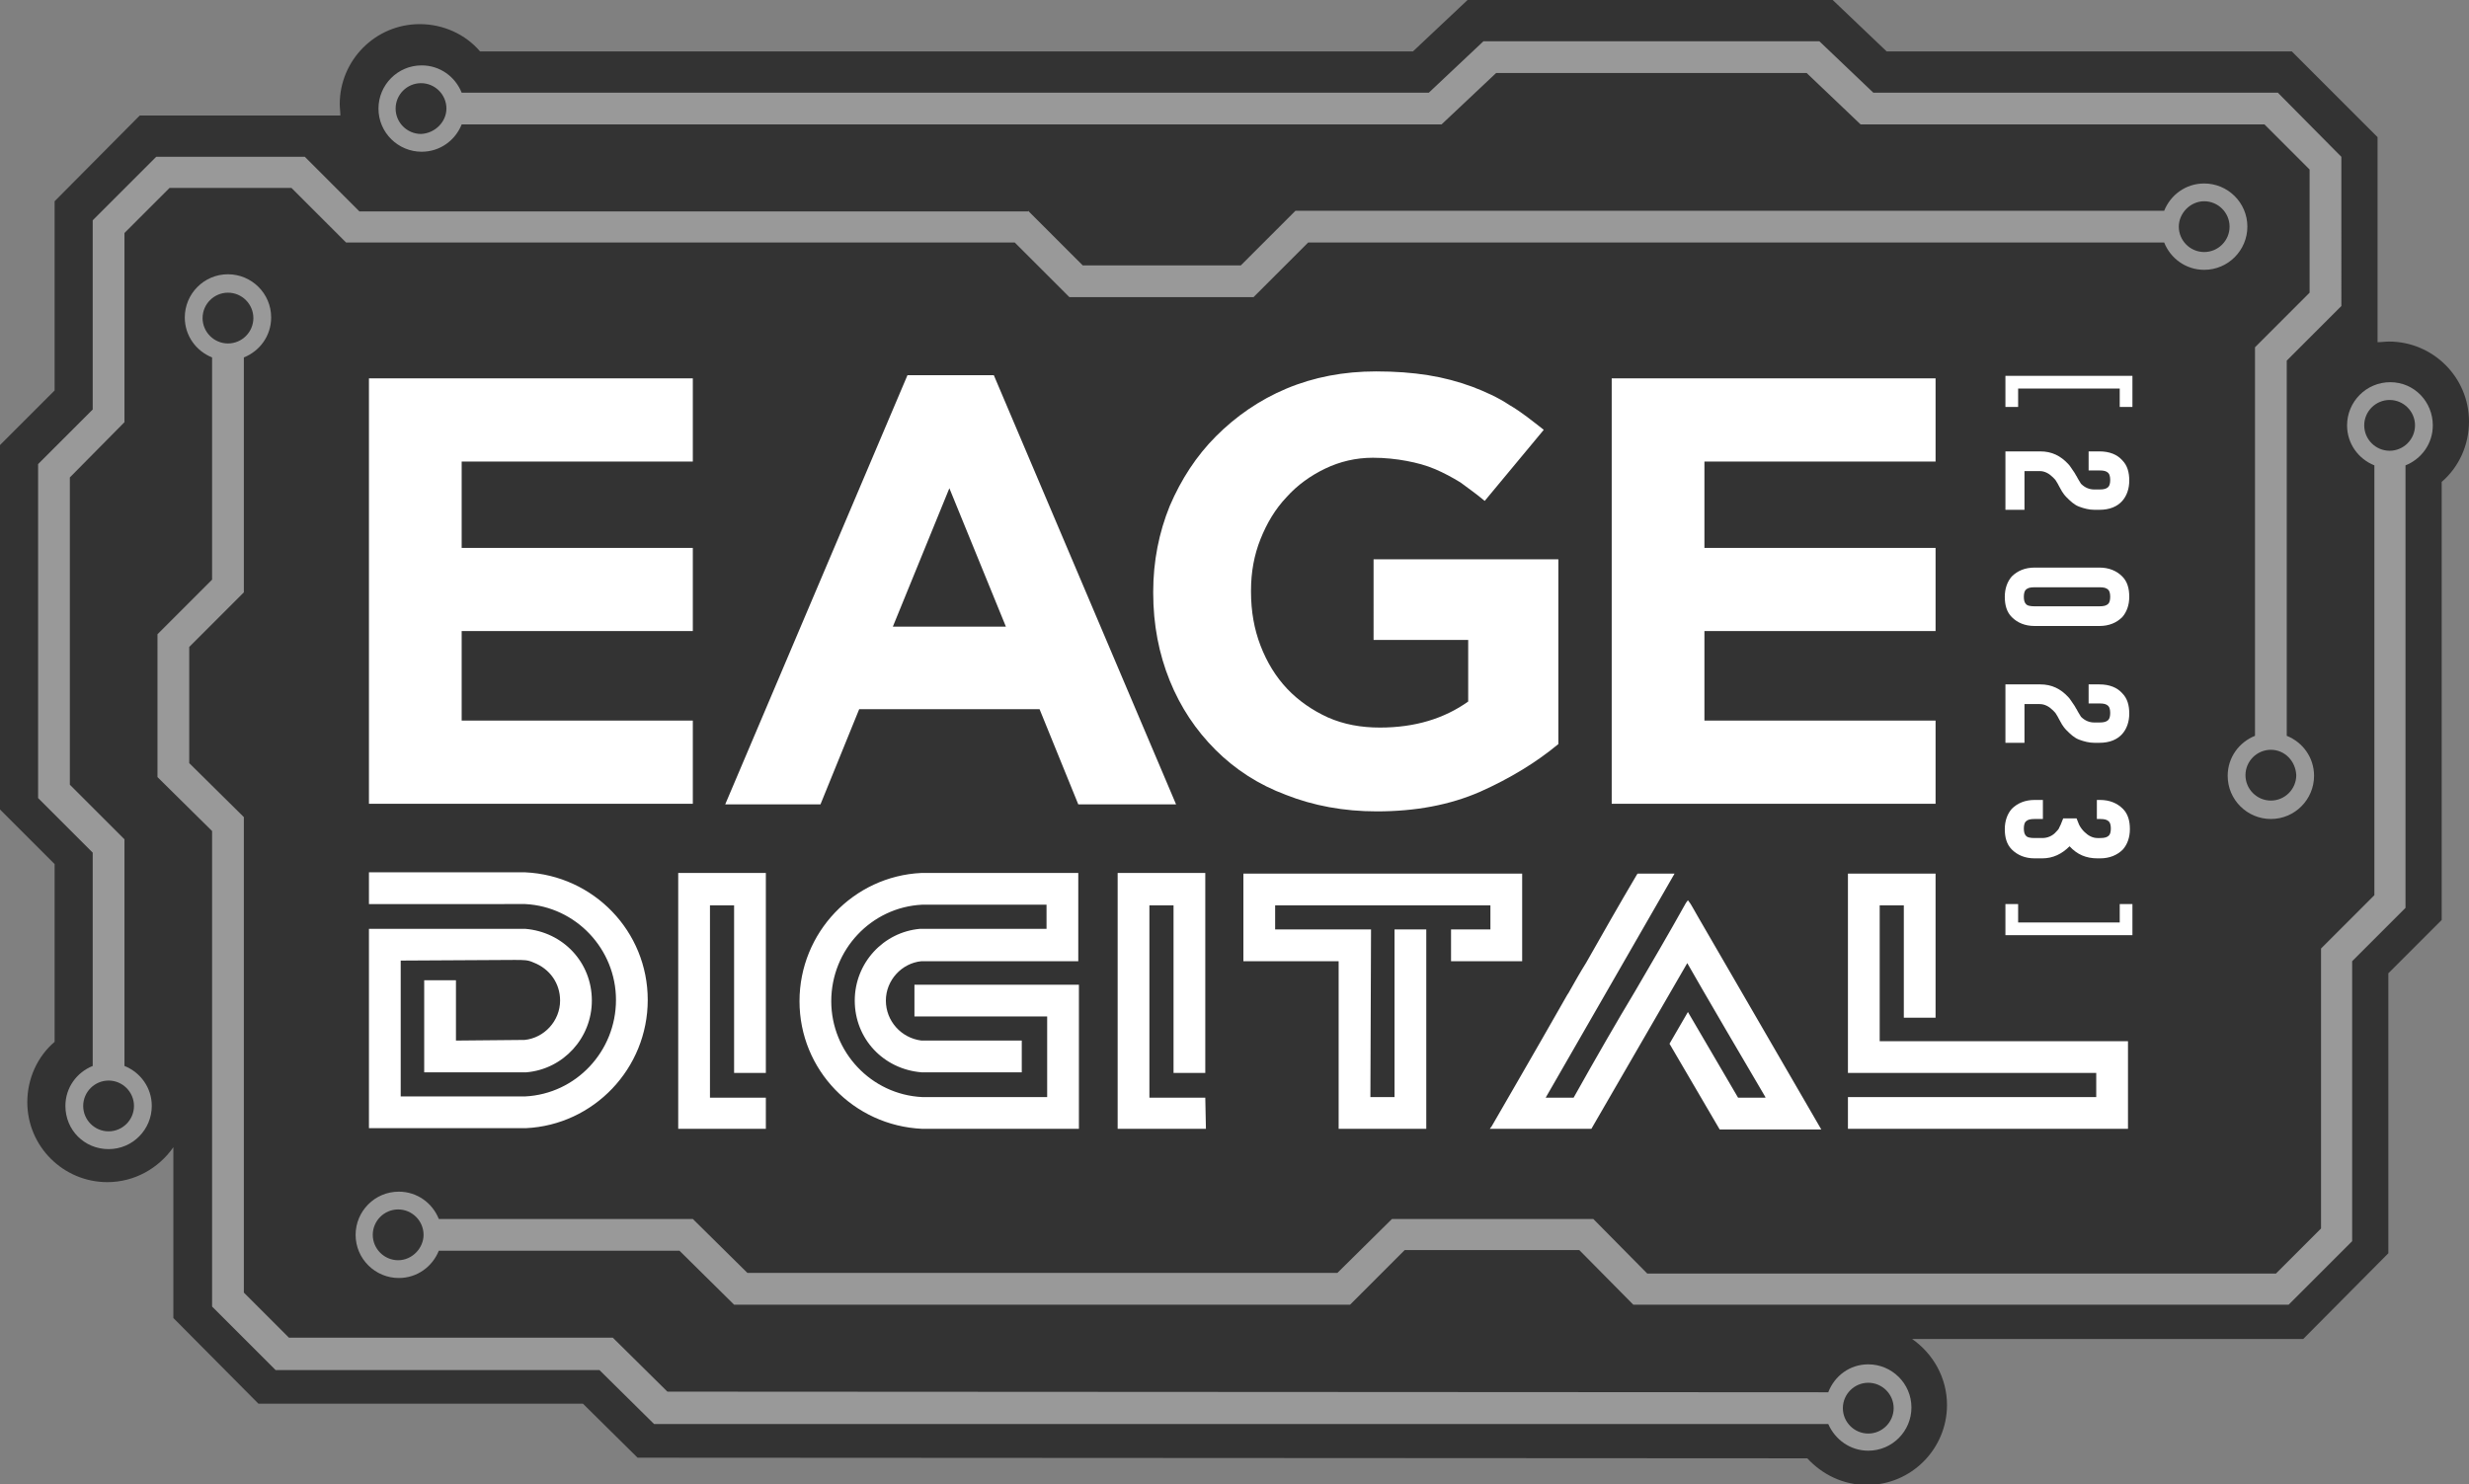 <svg xmlns="http://www.w3.org/2000/svg" xmlns:xlink="http://www.w3.org/1999/xlink" id="Layer_1" x="0px" y="0px" viewBox="0 0 388.8 233.8" style="enable-background:new 0 0 388.8 233.8;" xml:space="preserve"><rect x="0" y="0" width="388.8" height="233.8" fill="#808080" stroke="none"/><style type="text/css">	.st0{opacity:0.6;enable-background:new    ;}	.st1{opacity:0.5;fill:#FFFFFF;enable-background:new    ;}	.st2{fill:#FFFFFF;}</style><g>	<path class="st0" d="M388.8,66.4c0-7-5.7-12.6-12.6-12.6c-0.6,0-1.2,0.1-1.8,0.1V21.6L360.9,8.1h-63.8L288.6,0h-57.5l-8.6,8.1H75.6  c-2.3-2.7-5.8-4.3-9.5-4.3c-7,0-12.6,5.7-12.6,12.6c0,0.6,0.1,1.2,0.1,1.8H22L8.6,31.7v29.8L0,70.1v57.4l8.6,8.6v28  c-2.7,2.3-4.3,5.8-4.3,9.5c0,7,5.7,12.6,12.6,12.6c4.3,0,8.1-2.2,10.4-5.5v26.9l13.4,13.5h51.1l8.6,8.5l184.2,0.1  c2.4,2.6,5.7,4.2,9.4,4.2c7,0,12.6-5.7,12.6-12.6c0-4.3-2.2-8.1-5.5-10.4h61.6l13.4-13.5v-44.1l8.4-8.4v-69  C387.2,73.6,388.8,70.1,388.8,66.4z"></path>	<path class="st1" d="M290.2,221.8c0,2.2,1.8,4,4,4s4-1.8,4-4s-1.8-4-4-4S290.2,219.6,290.2,221.8 M35.9,54.1c2.2,0,4-1.8,4-4  s-1.8-4-4-4s-4,1.8-4,4C31.9,52.3,33.7,54.1,35.9,54.1 M343.1,35.7c0,2.2,1.8,4,4,4s4-1.8,4-4s-1.8-4-4-4S343.1,33.6,343.1,35.7   M17.1,170.2c-2.2,0-4,1.8-4,4s1.8,4,4,4s4-1.8,4-4S19.3,170.2,17.1,170.2 M70.3,17.1c0-2.2-1.8-4-4-4s-4,1.8-4,4s1.8,4,4,4  C68.5,21,70.3,19.2,70.3,17.1 M357.6,118.1c-2.2,0-4,1.8-4,4s1.8,4,4,4s4-1.8,4-4C361.5,119.9,359.8,118.1,357.6,118.1 M66.7,194.5  c0-2.2-1.8-4-4-4s-4,1.8-4,4s1.8,4,4,4C64.9,198.5,66.7,196.6,66.7,194.5 M380.3,67c0-2.2-1.8-4-4-4s-4,1.8-4,4s1.8,4,4,4  S380.3,69.2,380.3,67 M383.1,67c0,2.9-1.8,5.3-4.3,6.3V143l-8.4,8.4v44.1l-10,10H257.2l-8.5-8.6h-27.5l-8.6,8.6h-97L107,197H69.1  c-1,2.5-3.4,4.3-6.3,4.3c-3.7,0-6.8-3-6.8-6.8c0-3.7,3-6.8,6.8-6.8c2.9,0,5.3,1.8,6.3,4.3h40l8.6,8.5h92.9l8.6-8.5h31.7l8.5,8.6h99  l7.1-7.1v-44.1l8.4-8.4V73.3c-2.5-1-4.3-3.4-4.3-6.3c0-3.7,3-6.8,6.8-6.8S383.1,63.3,383.1,67 M368.7,48.2l-8.6,8.6v59.1  c2.5,1,4.3,3.4,4.3,6.3c0,3.7-3,6.8-6.8,6.8c-3.7,0-6.8-3-6.8-6.8c0-2.9,1.8-5.3,4.3-6.3V54.7l8.6-8.6V26.7l-7.1-7.1H293l-8.5-8.1  h-48.9l-8.6,8.1H72.7c-1,2.5-3.4,4.3-6.3,4.3c-3.7,0-6.8-3-6.8-6.8c0-3.7,3-6.8,6.8-6.8c2.9,0,5.3,1.8,6.3,4.3H225l8.6-8.1h52.9  l8.5,8.1h63.7l10,10.1V48.2z M161.9,33.2l8.6,8.6h24.9l8.6-8.6h136.8c1-2.5,3.4-4.3,6.3-4.3c3.7,0,6.8,3,6.8,6.8  c0,3.7-3,6.8-6.8,6.8c-2.9,0-5.3-1.8-6.3-4.3H206l-8.6,8.6h-29l-8.6-8.6H54.5l-8.6-8.6H26.7l-7.1,7.1v29.8L11,75.2v48.4l8.6,8.6  v35.7c2.5,1,4.3,3.4,4.3,6.3c0,3.7-3,6.8-6.8,6.8s-6.8-3-6.8-6.8c0-2.9,1.8-5.3,4.3-6.3v-33.6L6,125.7V73.1l8.6-8.6V34.7l10-10H48  l8.6,8.6h105.3V33.2z M24.8,99.9l8.6-8.6v-35c-2.5-1-4.3-3.4-4.3-6.3c0-3.7,3-6.8,6.8-6.8c3.7,0,6.8,3,6.8,6.8  c0,2.9-1.8,5.3-4.3,6.3v37l-8.6,8.6v18.3l8.6,8.5v74.9l7.1,7.1h51l8.6,8.5l182.8,0.1c1-2.6,3.4-4.4,6.3-4.4c3.7,0,6.8,3,6.8,6.8  c0,3.7-3,6.8-6.8,6.8c-2.8,0-5.2-1.7-6.3-4.2l-184.9,0l-8.6-8.5h-51l-10-10v-74.9l-8.6-8.5C24.8,122.4,24.8,99.9,24.8,99.9z"></path></g><path class="st2" d="M149.5,76.9l-8.9,21.8h17.8L149.5,76.9z M120.6,177.8h-13.8v-40.3h13.8V169h-5v-26.4h-3.8v30.3h8.8V177.8z  M189.9,177.8H176v-40.3h13.8V169h-5v-26.4H181v30.3h8.8L189.9,177.8L189.9,177.8z M191.4,118.1c-3.1-3.1-5.5-6.7-7.2-10.9 c-1.7-4.2-2.6-8.8-2.6-13.8v-0.2c0-4.8,0.9-9.3,2.6-13.5c1.8-4.2,4.2-7.9,7.3-11s6.8-5.7,11.1-7.5s9-2.7,14.1-2.7 c3,0,5.7,0.2,8.2,0.6c2.5,0.4,4.7,1,6.9,1.8c2.1,0.8,4.1,1.7,5.9,2.9c1.9,1.1,3.6,2.5,5.4,3.9l-9.3,11.2c-1.3-1.1-2.6-2-3.8-2.9 c-1.3-0.8-2.6-1.5-4-2.1s-2.9-1-4.5-1.3s-3.4-0.5-5.3-0.5c-2.7,0-5.2,0.6-7.5,1.7s-4.4,2.6-6.1,4.5c-1.8,1.9-3.1,4.1-4.1,6.6 S197,90.1,197,93v0.2c0,3.1,0.5,5.9,1.5,8.5s2.4,4.9,4.2,6.8s4,3.4,6.4,4.5c2.5,1.1,5.2,1.6,8.2,1.6c5.5,0,10.1-1.4,13.9-4.1v-9.7 h-14.9V88.1h29.1v29.1c-3.5,2.9-7.6,5.4-12.3,7.5c-4.8,2.1-10.2,3.1-16.3,3.1c-5.2,0-10-0.9-14.3-2.6 C198.2,123.6,194.5,121.2,191.4,118.1 M253.8,126.7V59.6h51v13.1h-36.4v13.6h36.4v13.1h-36.4v14.1h36.4v13.1h-51V126.7z  M330.1,172.8V169H291v-31.4h13.8v22.7h-5v-17.7H296V164h39.1v13.8H291v-5H330.1z M278,172.8c-1.9-3.2-10.5-17.9-12.3-21.1 l-15.1,26.1h-16l0.3-0.4c0.8-1.4,6.5-11.2,11.9-20.7l0.2-0.3c0.9-1.6,1.8-3.2,2.8-4.8c2.5-4.4,5.1-9,8-13.9l0.1-0.1h5.8l-20.3,35.3 h4.4c3.7-6.6,6.7-11.8,9.7-16.8c2.5-4.3,5.1-8.7,8-13.9l0.3-0.4l0.3,0.4c0.1,0.1,0.6,1,1.4,2.4c12.4,21.4,19.3,33.3,19.3,33.3h-16 l-7.9-13.5l2.9-5l7.9,13.5h4.3V172.8z M219.6,172.8v-26.4h5v31.4h-13.8v-26.4h-15v-13.8h43.9v13.8h-11.2v-5h6.2v-3.8h-33.9v3.8h15.1 l-0.1,26.4H219.6z M114.2,126.7l28.7-67.6h13.6l28.7,67.6h-15.4l-6.1-15h-28.4l-6.1,15H114.2z M164.9,172.8v-12.7H144v-5h25.9v22.7 h-24.7c-10.8-0.5-19.3-9.3-19.3-20.1s8.5-19.7,19.2-20.2h24.7v13.9h-24.7c-3.1,0.3-5.6,3-5.6,6.2s2.4,5.9,5.6,6.3h15.8v5h-15.8 c-6-0.5-10.5-5.3-10.5-11.3c0-5.9,4.5-10.8,10.3-11.3h19.9v-3.8h-19.6c-8,0.4-14.3,7.1-14.3,15.2c0,8,6.3,14.7,14.3,15.1 L164.9,172.8L164.9,172.8z M58.1,126.7V59.6h51v13.1H72.7v13.6h36.4v13.1H72.7v14.1h36.4v13.1h-51V126.7z M63.1,151.3v21.4h19.6 c8-0.4,14.3-7.1,14.3-15.2c0-8-6.3-14.7-14.3-15.1H58.1v-5h24.6c10.8,0.5,19.3,9.3,19.3,20.1s-8.5,19.7-19.2,20.2H58.4h-0.3v-31.4 h24.6c6,0.5,10.5,5.3,10.5,11.3c0,5.9-4.5,10.8-10.3,11.3H66.8v-14.5h5v9.5l10.8-0.1c3.1-0.3,5.6-3,5.6-6.2c0-2.7-1.6-5-4.2-6 c-0.9-0.4-1.4-0.4-3-0.4L63.1,151.3L63.1,151.3z"></path><g>	<g>		<polygon class="st2" points="315.8,59.2 315.8,64.1 317.8,64.1 317.8,61.2 333.8,61.2 333.8,64.1 335.8,64.1 335.8,59.2   "></polygon>	</g>	<polygon class="st2" points="333.8,145.3 317.8,145.3 317.8,142.4 315.8,142.4 315.8,147.3 335.8,147.3 335.8,142.4 333.8,142.4    "></polygon></g><path class="st2" d="M315.9,71.1h5.4c1.8,0,3.2,0.7,4.4,2c0.3,0.3,0.5,0.7,0.8,1.1s0.4,0.7,0.5,0.8c0.3,0.6,0.6,1,0.7,1.2 c0.6,0.6,1.3,0.9,2.1,0.9h0.8c0.7,0,1.1-0.1,1.4-0.4c0.2-0.2,0.3-0.6,0.3-1.1s-0.1-0.9-0.3-1.1c-0.3-0.3-0.7-0.4-1.4-0.4h-1.7v-3 h1.7c1.6,0,2.8,0.5,3.6,1.4c0.8,0.8,1.1,1.9,1.1,3.2c0,1.3-0.4,2.4-1.1,3.2c-0.8,0.9-2,1.4-3.6,1.4h-0.8c-0.8,0-1.6-0.2-2.4-0.5 s-1.4-0.9-2-1.5c-0.3-0.3-0.5-0.6-0.7-0.9s-0.3-0.6-0.5-0.9c-0.1-0.2-0.2-0.4-0.4-0.7c-0.1-0.2-0.3-0.4-0.5-0.6 c-0.6-0.6-1.3-1-2.1-1h-2.4v6.1h-3v-9.2H315.9z"></path><path class="st2" d="M315.7,94c0-1.3,0.4-2.4,1.1-3.2c0.9-0.9,2.1-1.4,3.6-1.4h10.2c1.5,0,2.7,0.5,3.6,1.4c0.8,0.8,1.1,1.9,1.1,3.2 c0,1.3-0.4,2.4-1.1,3.2c-0.9,0.9-2.1,1.4-3.6,1.4h-10.2c-1.5,0-2.7-0.5-3.6-1.4C316,96.4,315.7,95.3,315.7,94z M332.3,94 c0-0.5-0.1-0.9-0.3-1.1c-0.3-0.3-0.7-0.4-1.4-0.4h-10.2c-0.7,0-1.1,0.1-1.4,0.4c-0.2,0.2-0.3,0.6-0.3,1.1s0.1,0.9,0.3,1.1 c0.2,0.3,0.7,0.4,1.4,0.4h10.2c0.7,0,1.1-0.1,1.4-0.4C332.2,94.9,332.3,94.5,332.3,94z"></path><path class="st2" d="M315.9,107.8h5.4c1.8,0,3.2,0.7,4.4,2c0.3,0.3,0.5,0.7,0.8,1.1s0.4,0.7,0.5,0.8c0.3,0.6,0.6,1,0.7,1.2 c0.6,0.6,1.3,0.9,2.1,0.9h0.8c0.7,0,1.1-0.1,1.4-0.4c0.2-0.2,0.3-0.6,0.3-1.1s-0.1-0.9-0.3-1.1c-0.3-0.3-0.7-0.4-1.4-0.4h-1.7v-3 h1.7c1.6,0,2.8,0.5,3.6,1.4c0.8,0.8,1.1,1.9,1.1,3.2c0,1.3-0.4,2.4-1.1,3.2c-0.8,0.9-2,1.4-3.6,1.4h-0.8c-0.8,0-1.6-0.2-2.4-0.5 s-1.4-0.9-2-1.5c-0.3-0.3-0.5-0.6-0.7-0.9s-0.3-0.6-0.5-0.9c-0.1-0.2-0.2-0.4-0.4-0.7c-0.1-0.2-0.3-0.4-0.5-0.6 c-0.6-0.6-1.3-1-2.1-1h-2.4v6.1h-3v-9.2H315.9z"></path><path class="st2" d="M325.9,133.3c-1.2,1.2-2.6,1.9-4.3,1.9h-1.2c-1.5,0-2.7-0.5-3.6-1.4c-0.8-0.8-1.1-1.9-1.1-3.2s0.4-2.4,1.1-3.2 c0.9-0.9,2.1-1.4,3.6-1.4h1.3v3h-1.3c-0.7,0-1.1,0.1-1.4,0.4c-0.2,0.2-0.3,0.6-0.3,1.1s0.1,0.9,0.3,1.1c0.2,0.3,0.7,0.4,1.4,0.4h1.2 c0.8,0,1.6-0.3,2.2-1c0.2-0.2,0.4-0.4,0.5-0.7c0.1-0.2,0.2-0.4,0.2-0.4l0.4-1h2.1l0.4,1c0.2,0.4,0.5,0.8,0.8,1.1 c0.6,0.6,1.3,1,2.1,1h0.4c0.7,0,1.1-0.1,1.4-0.4c0.2-0.2,0.3-0.6,0.3-1.1s-0.1-0.9-0.3-1.1c-0.3-0.3-0.7-0.4-1.4-0.4h-0.5v-3h0.5 c1.5,0,2.7,0.5,3.6,1.4c0.8,0.8,1.1,1.9,1.1,3.2s-0.4,2.4-1.1,3.2c-0.9,0.9-2.1,1.4-3.6,1.4h-0.4 C328.5,135.2,327.1,134.6,325.9,133.3z"></path></svg>
